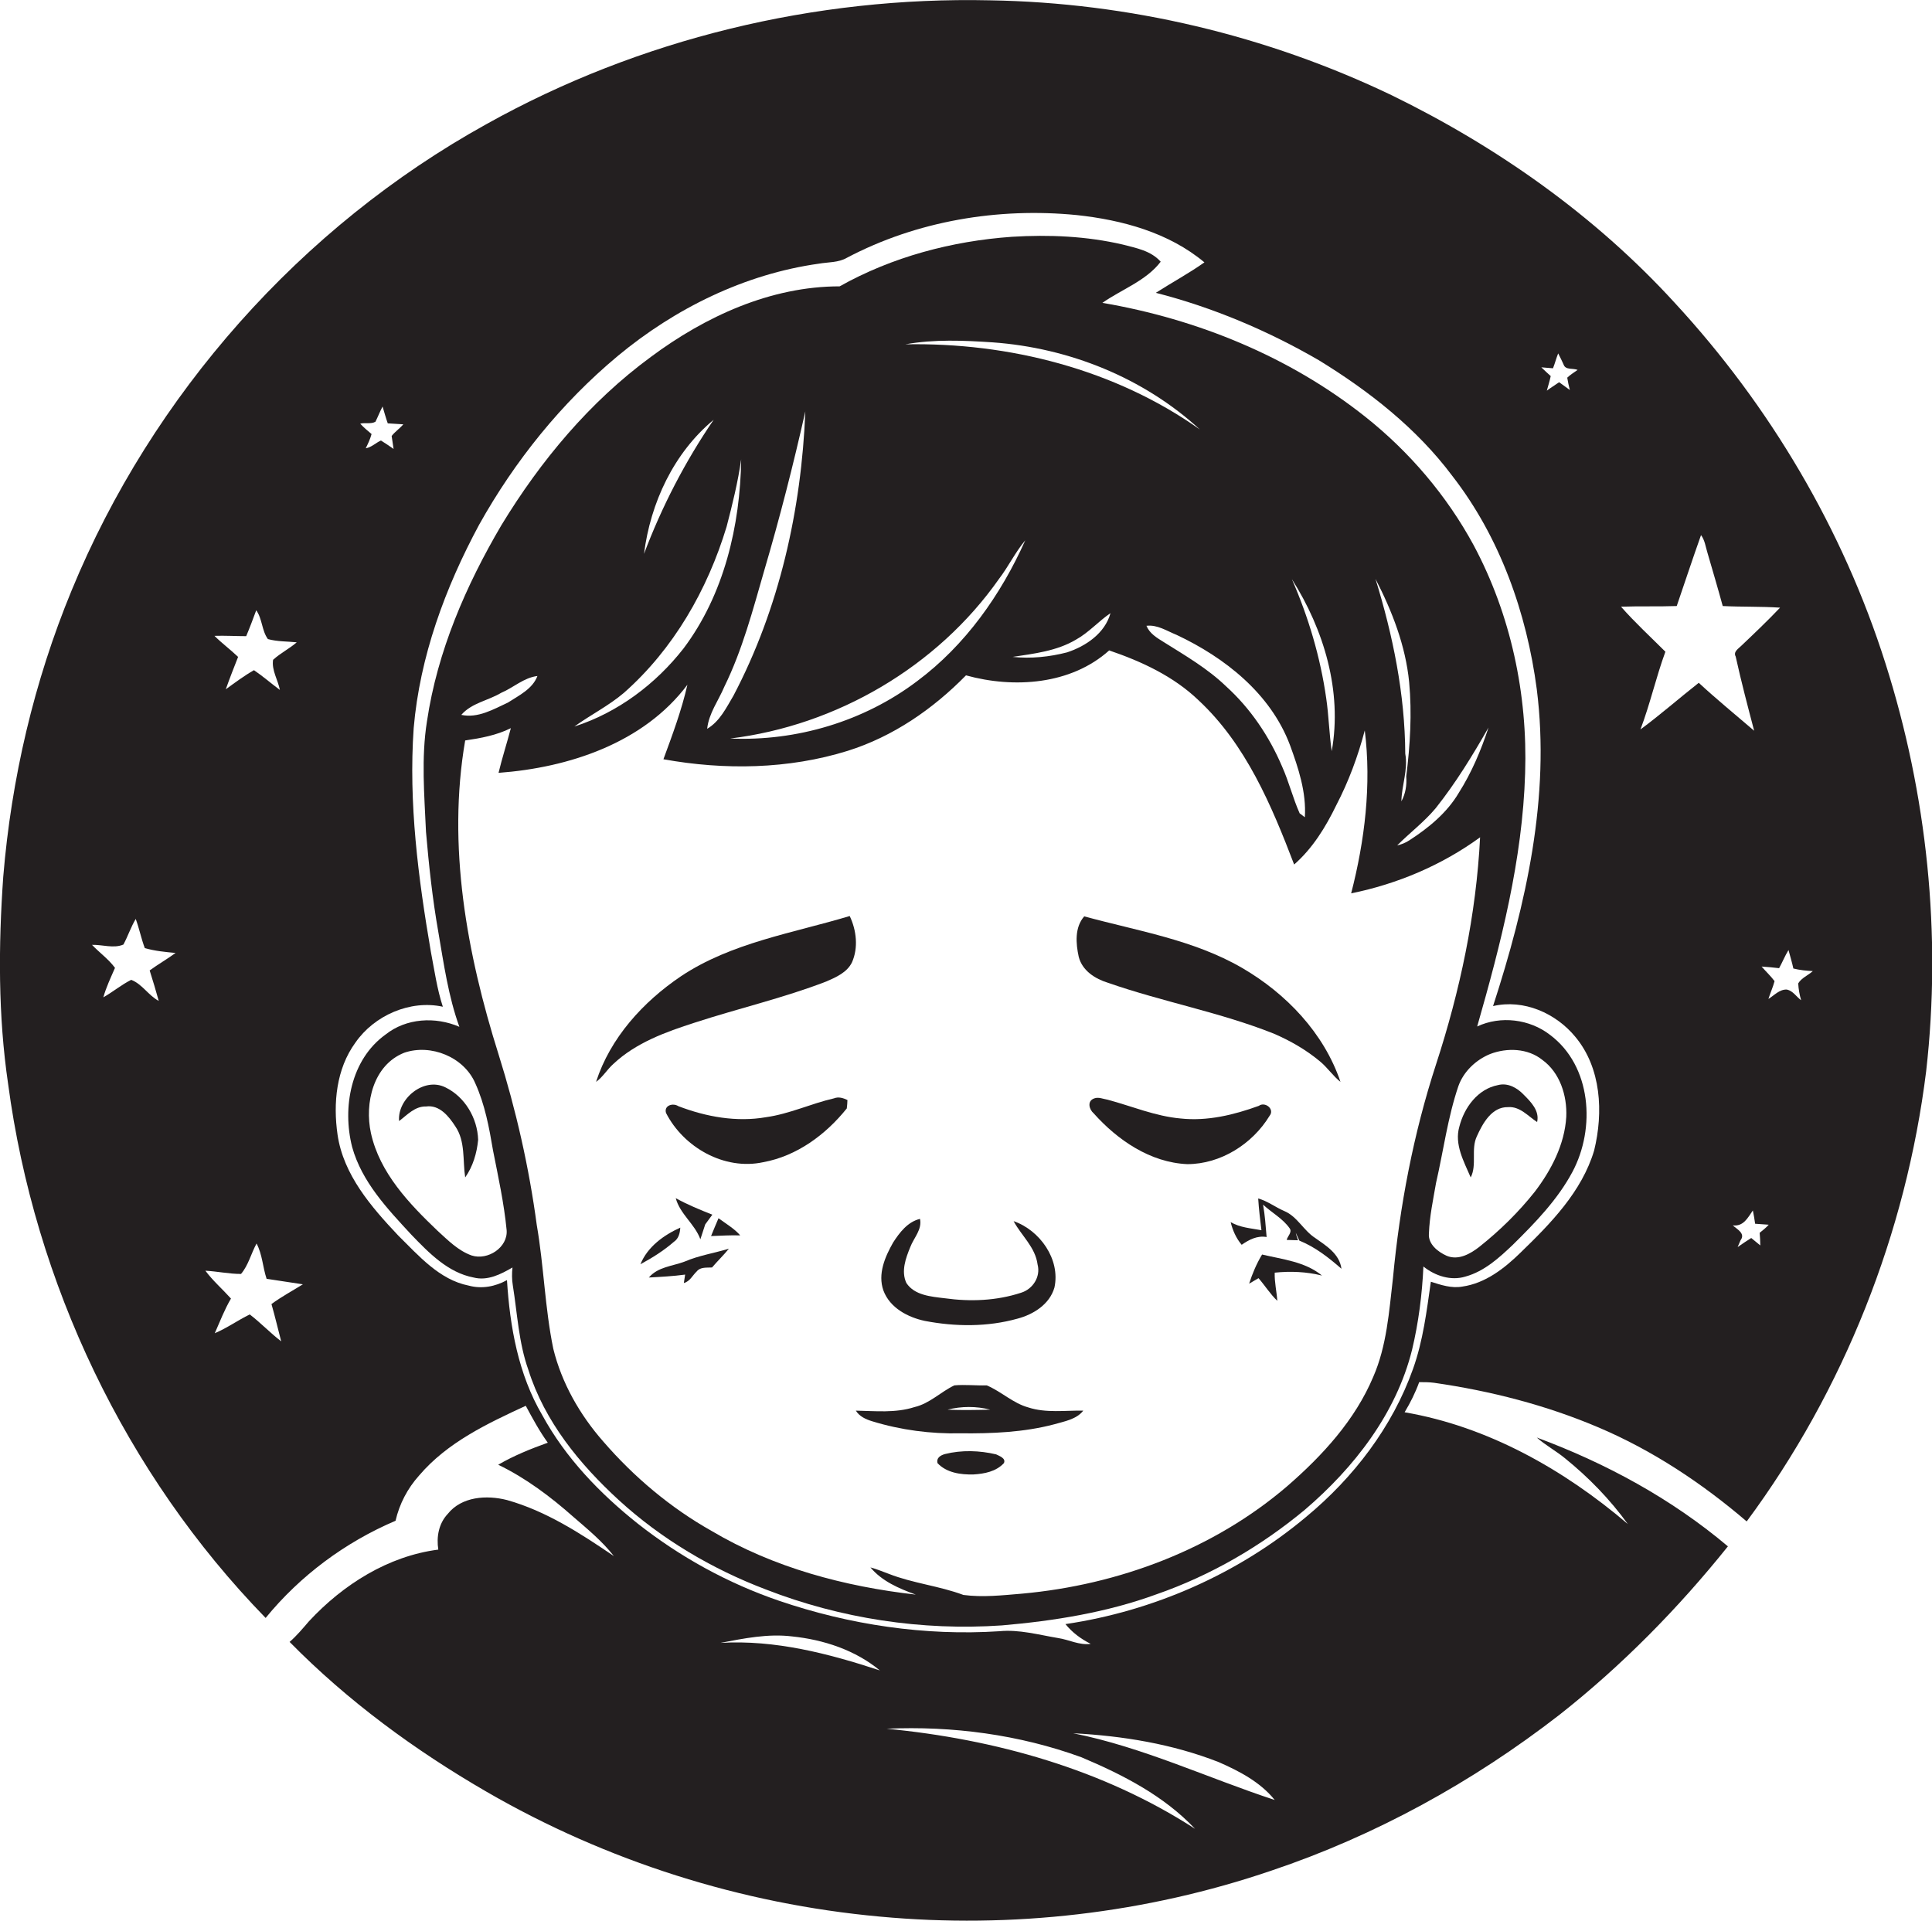<?xml version="1.0" encoding="utf-8"?>
<!-- Generator: Adobe Illustrator 19.2.0, SVG Export Plug-In . SVG Version: 6.00 Build 0)  -->
<svg version="1.1" id="Layer_1" xmlns="http://www.w3.org/2000/svg" xmlns:xlink="http://www.w3.org/1999/xlink" x="0px" y="0px"
	 viewBox="0 0 596.4 593" enable-background="new 0 0 596.4 593" xml:space="preserve">
<g>
	<path fill="#231F20" d="M582,204.7c-13.1-41.3-35.7-79.5-65.1-111.3c-24.5-26.8-54.7-48.1-87.3-64C391,10.9,348.4,0.8,305.6,0.1
		c-54-1.2-108.3,11.9-155.4,38.2C92.9,70,47,121.8,22.1,182.3C10.5,210.4,3.5,240.4,1,270.7c-1.5,21.3-1.6,42.8,1.5,63.9
		C10.7,396.1,38.7,455,82,499.5c10.7-13.1,24.6-23.4,40.1-30c1.2-5.2,3.7-10,7.3-14c8.7-10.2,21-16,32.9-21.5
		c2.1,3.9,4.2,7.8,6.8,11.4c-5.3,1.9-10.5,4-15.3,6.8c8.5,4.1,16.2,9.9,23.2,16.1c4.4,3.8,8.9,7.5,12.5,12.1
		c-10.3-7-20.9-13.9-33-17.3c-6.3-1.6-14-1.1-18.3,4.3c-2.8,3-3.5,7.1-2.9,11c-15.5,2-29.4,10.8-39.9,22.1c-1.9,2.2-3.8,4.5-6,6.4
		c17.9,18.2,38.6,33.4,60.7,46.2c37.1,21.5,78.8,34.7,121.5,38.6c40.7,3.8,82.2-1,120.9-14.2c32.1-10.8,62.1-27.3,88.9-48.1
		c19.3-15.2,36.7-32.9,52-52c-17.4-14.7-37.7-25.7-59-33.6c2.7,2.4,5.9,4.1,8.7,6.4c7.3,5.9,13.9,12.7,19.4,20.3
		c-19.7-16.8-43.2-30.1-68.9-34.5c1.8-3,3.3-6,4.5-9.3c1.5,0,3.1,0,4.6,0.2c17.4,2.5,34.6,6.9,50.8,13.8c16.7,7.1,31.9,17.2,45.7,29
		c30-40.5,49.2-89,55.4-139C599.4,288.5,594.9,245.2,582,204.7z M479.4,113.7c0.6-1.5,1-3.1,1.6-4.6c0.6,1.1,1.2,2.4,1.7,3.5
		c0.6,1.7,2.9,1,4.3,1.6c-1.1,0.8-2.3,1.5-3.2,2.4c0.2,1.3,0.5,2.6,0.8,3.8c-1.1-0.8-2.2-1.6-3.3-2.4c-1.3,0.9-2.6,1.7-3.8,2.6
		c0.4-1.5,0.9-3,1.2-4.5c-1-0.9-2-1.8-2.9-2.7C476.6,113.5,478.5,113.6,479.4,113.7z M115.9,130.2c0.8-1.6,1.4-3.2,2.2-4.7
		c0.5,1.7,1,3.5,1.6,5.2c1.6,0.1,3.2,0.2,4.8,0.3c-1.1,1.3-2.5,2.2-3.6,3.6c0.2,1.3,0.4,2.7,0.6,4c-1.3-0.9-2.6-1.8-3.9-2.6
		c-1.6,0.7-2.9,2.1-4.7,2.4c0.7-1.4,1.4-2.9,1.8-4.4c-1.2-1-2.4-2-3.5-3.2C112.7,130.4,114.5,131,115.9,130.2z M76,196.4
		c1.1-2.6,2.1-5.3,3.1-8c1.9,2.7,1.7,6.3,3.6,8.9c2.9,0.8,6,0.7,8.9,1c-2.3,2-5,3.3-7.3,5.4c-0.5,3.2,1.5,6.2,2.1,9.3
		c-2.7-2-5.2-4.2-8-6.1c-3,1.7-5.8,3.8-8.7,5.9c1.2-3.4,2.5-6.7,3.8-10c-2.4-2.3-5-4.2-7.3-6.5C69.5,196.2,72.8,196.4,76,196.4z
		 M49,309c-3.2-1.7-5.1-5.2-8.5-6.5c-3,1.5-5.6,3.7-8.6,5.4c0.9-3.2,2.3-6.1,3.6-9.1c-2-2.7-4.8-4.7-7.1-7.1
		c3.2-0.1,6.7,1.2,9.7-0.1c1.4-2.6,2.3-5.4,3.8-7.9c1.1,3,1.7,6.1,2.8,9c3.1,0.9,6.3,1.2,9.5,1.5c-2.6,1.9-5.4,3.5-8,5.4
		C47.2,302.7,48.1,305.8,49,309z M83.8,402.6c1.1,3.8,2,7.7,3,11.5c-3.4-2.6-6.3-5.7-9.7-8.3c-3.7,1.8-7,4.2-10.8,5.8
		c1.6-3.6,3-7.3,5-10.7c-2.6-2.9-5.6-5.5-7.9-8.6c3.7,0.2,7.3,1,11,1c2.3-2.7,3.1-6.3,4.8-9.4c1.8,3.4,1.9,7.3,3.1,10.9
		c3.7,0.6,7.5,1.1,11.2,1.7C90.3,398.5,86.9,400.3,83.8,402.6z M222.4,507.2c7.3-1.4,14.7-2.9,22.1-2c9.7,1,19.5,4.2,27.1,10.5
		C255.8,510.5,239.3,506.2,222.4,507.2z M273.7,533.7c20.3-0.9,40.9,1.8,60.1,8.8c12.8,5.4,25.5,11.9,35.1,22.1
		C340.5,546.2,307.1,536.9,273.7,533.7z M331.3,535.1c15.3,0.8,30.6,3.3,44.9,8.9c6.4,2.8,12.9,6.2,17.3,11.7
		C372.8,548.9,352.8,539.4,331.3,535.1z M492.1,355.2c-3.8,12.7-13.4,22.5-22.7,31.5c-5,4.9-10.9,9.5-18,10.5
		c-3.3,0.6-6.6-0.5-9.7-1.5c-1.3,9.1-2.4,18.2-5.5,26.9c-6.4,18-18.4,33.6-33,45.7c-21,17.6-47.2,29.1-74.3,33.1
		c2.1,2.6,4.8,4.6,7.8,6.1c-3.5,0.5-6.7-1.3-10.1-1.8c-6-1-12-2.7-18.1-2.1c-23,1.5-46.3-2-68-9.4c-15.8-5.4-30.5-13.5-43.6-23.8
		c-11.7-9.3-22.3-20.3-29.5-33.5c-7.4-12.6-10-27.3-10.9-41.7c-3.6,2-7.8,2.8-11.8,1.7c-9.1-1.8-15.5-9.3-21.8-15.5
		c-8.3-8.8-16.9-18.7-18.7-31.1c-1.4-9.7-0.4-20.3,5.5-28.4c5.8-8.4,16.9-13.3,27-11.1c-1.8-5.5-2.6-11.3-3.7-17
		c-3.9-22.8-6.9-45.9-5.3-69c1.9-22.1,9.7-43.3,20.2-62.8c11-19.7,25.4-37.6,42.8-52.1c17.7-14.7,39.2-25.3,62.1-28.5
		c2.9-0.5,6-0.3,8.6-1.8C283,68.2,308.1,64,332.4,66.4c14,1.5,28.4,5.4,39.4,14.6c-4.8,3.4-10,6.2-15,9.4
		c17.6,4.5,34.6,11.7,50.3,20.8c15.5,9.5,30.2,21,41.2,35.7c14.7,18.9,23,42.3,26.1,65.9c4.2,33.2-3.3,66.4-13.5,97.8
		c9.5-2.2,19.4,2.2,25.4,9.5C494.3,329.7,495,343.4,492.1,355.2z M506.4,225.2c3-7.9,4.8-16.1,7.7-24c-4.6-4.6-9.4-9-13.7-13.9
		c5.7-0.2,11.5,0,17.2-0.2c2.5-7.3,4.9-14.6,7.5-21.9c1.2,1.6,1.4,3.6,2,5.5c1.6,5.5,3.2,10.9,4.7,16.4c5.9,0.3,11.8,0.1,17.7,0.5
		c-3.9,4.1-8,8-12,11.8c-0.9,0.9-2.5,1.8-1.7,3.3c1.7,7.7,3.7,15.3,5.7,22.9c-5.7-4.9-11.6-9.7-17.1-14.8
		C518.3,215.6,512.5,220.7,506.4,225.2z M543.2,380.6c0.1,1.3,0.2,2.6,0.2,3.9c-0.9-0.8-1.9-1.5-2.8-2.3c-1.4,0.9-2.8,1.8-4.2,2.8
		l0.9-2.1c1.6-2.1-1.1-3.4-2.4-4.6c3.3,0.4,4.6-2.3,6.2-4.6c0.3,1.4,0.5,2.7,0.7,4.1c1.4,0.1,2.8,0.2,4.2,0.3
		C545.2,379,544.2,379.8,543.2,380.6z M555.1,303.6c0.1,1.8,0.4,3.5,0.9,5.2c-1.5-1.1-2.5-2.9-4.4-3.3c-2.3-0.1-3.9,1.8-5.7,2.9
		c0.6-1.9,1.4-3.6,1.9-5.5c-1.2-1.6-2.7-3-4-4.5c1.8,0.1,3.6,0.3,5.4,0.5c1-1.8,1.8-3.8,2.9-5.6c0.5,1.9,1.1,3.8,1.5,5.7
		c2,0.5,4,0.7,6,0.8C558.2,301.1,556.1,301.9,555.1,303.6z"/>
	<path fill="#231F20" d="M478.5,319.5c-6.3-4.9-15.3-6-22.5-2.6c7.3-25.5,14-51.5,14.8-78.2c0.8-24.3-4.4-48.9-15.9-70.4
		c-8.3-15.3-19.8-28.8-33.4-39.6c-23.4-18.6-51.9-30.2-81.2-35.2c6-4.2,13.5-6.8,18-12.7c-3-3.4-7.5-4.2-11.7-5.3
		c-11.2-2.6-22.7-3.1-34.2-2.4c-18.5,1.3-37,6.2-53.2,15.3c-21.3,0-41.5,9.3-58.3,21.8c-18.8,13.8-34,32-46.1,51.9
		c-11,18.7-19.8,39-23,60.6c-1.8,11.3-0.8,22.8-0.3,34.1c0.9,10.4,2,20.7,3.8,30.9c1.7,9.9,3.1,19.9,6.5,29.3
		c-7.4-3.2-16.4-2.7-22.8,2.4c-10.7,7.7-13.4,22.5-10.3,34.7c3,10.8,10.9,19.1,18.3,27.1c5.4,5.6,11.3,11.7,19.2,13.2
		c4.3,1.1,8.4-1,12-3.1c-0.2,1.8-0.2,3.7,0.1,5.5c1.4,8.7,1.8,17.7,4.8,26.1c5,15.9,15.8,29.1,27.9,40.2
		c13.1,12,28.8,21.3,45.4,27.6c23.1,9,48.2,12.8,72.9,11.1c16.2-1.4,32.4-4,47.7-9.6c16.7-5.8,32.2-14.8,45.8-26.1
		c15.2-13,28.2-29.7,33.1-49.4c2-8.4,3.1-17,3.5-25.7c3.6,2.9,8.5,4.5,13,3.1c5.8-1.6,10.4-5.8,14.6-9.8
		c6.9-6.8,13.8-13.9,18.4-22.5C492.6,348.3,491.3,329.1,478.5,319.5z M443.2,249.5c6.2-7.8,11.4-16.3,16.3-24.9
		c-2.3,7-5.2,13.9-9.2,20.2c-3.6,6.1-9.3,10.8-15.2,14.6c-1.2,0.8-2.5,1.3-3.8,1.6C435.2,257.1,439.7,253.7,443.2,249.5z M435,210.6
		c0.9,9.7,0.3,19.5-0.9,29.1c0.2,2.7-0.2,5.3-1.5,7.7c0.1-5,2.1-9.7,1.2-14.7c-0.1-18.4-3.8-36.5-9.2-54
		C429.8,188.8,433.9,199.4,435,210.6z M411.1,231.9c-0.8-5.4-0.9-10.9-1.7-16.3c-1.8-12.7-5.5-25.1-10.6-36.8
		C408.7,194.4,414.4,213.4,411.1,231.9z M398.2,230c2.6,7.1,5.1,14.6,4.6,22.3c-0.4-0.3-1.2-0.9-1.6-1.2c-2.1-4.7-3.3-9.7-5.4-14.4
		c-4-9.4-9.8-18-17.3-24.8c-5.7-5.5-12.6-9.5-19.3-13.7c-2.1-1.3-4.3-2.6-5.3-5c3.4-0.4,6.3,1.6,9.3,2.8
		C378.1,203,392.2,214.1,398.2,230z M306.5,105.7c23.5,1.7,46.5,10.9,63.9,26.9c-26.2-18.6-59-26.9-90.9-26.3
		C288.4,104.7,297.5,105.1,306.5,105.7z M342.8,189.3c-1.7,6.2-7.6,10.2-13.4,12.1c-5.4,1.4-11.2,2-16.8,1.4
		c6.6-1,13.6-1.8,19.5-5.3C336.1,195.3,339.1,191.8,342.8,189.3z M308.4,178.7c2.9-3.8,5-8.2,8.1-11.9
		c-7.5,16.8-18.5,32.4-33.4,43.5c-16.4,12.4-37.2,18.6-57.7,17.7C258.2,224,289.3,205.9,308.4,178.7z M248.6,127
		c-1.2,30.3-8,60.8-22.2,87.8c-2.2,3.7-4.2,7.9-8.1,10.2c0.5-4.8,3.5-8.7,5.3-13c5.6-11.4,8.8-23.7,12.3-35.8
		C240.7,159.9,244.9,143.5,248.6,127z M220.3,129.6c-8.8,12.9-16,26.8-21.5,41.4C200.8,155.2,208,139.8,220.3,129.6z M192.6,213.9
		c15.3-13.5,25.8-31.8,31.7-51.3c1.8-6.9,3.5-13.8,4.5-20.8c-0.3,20.5-5.3,41.8-17.8,58.4c-8.6,11-20.3,19.8-33.7,24.1
		C182.3,220.7,187.9,217.9,192.6,213.9z M154.7,213.9c3.8-1.6,7-4.7,11.2-5.2c-1.5,4-5.7,6-9.1,8.2c-4.5,2.1-9.3,4.9-14.4,3.8
		C145.6,217,150.7,216.3,154.7,213.9z M145.6,387.6c-4.2-1.5-7.3-4.7-10.5-7.6c-8.8-8.4-17.9-17.9-20.6-30.2
		c-2-9.2,0.7-21,10.3-24.8c8.2-2.8,18.4,1.3,21.9,9.4c3,6.6,4.3,13.7,5.5,20.8c1.6,8.1,3.4,16.3,4.2,24.6
		C156.8,385.1,150.6,389.2,145.6,387.6z M430,394.6c-1.2,10.3-1.9,20.9-6.1,30.5c-5.6,13.3-15.6,24.2-26.4,33.6
		c-22.8,19.6-52.2,30.6-82,33.3c-6,0.5-12.1,1.2-18.1,0.4c-7.5-2.8-15.6-3.6-23-6.5c-1.9-0.7-3.8-1.5-5.7-2c3.6,4.3,8.8,6.5,14,8.4
		c-22-2.5-43.9-8.3-63.1-19.7c-12.6-7.1-23.9-16.6-33.4-27.6c-7.2-8.2-12.8-18-15.4-28.6c-2.6-12.6-2.9-25.5-5.1-38.2
		c-2.4-17.9-6.4-35.5-11.8-52.7c-9.8-31.1-15.9-64.4-10.3-96.9c4.8-0.7,9.7-1.6,14.1-3.8c-1.2,4.6-2.7,9.2-3.8,13.8
		c21.7-1.6,44.8-9.2,58.3-27.2c-1.8,7.9-4.6,15.4-7.4,23c18.8,3.4,38.6,3.1,56.9-2.6c14-4.4,26.3-12.9,36.5-23.3
		c14.8,4.1,32.4,2.9,44.2-7.7c10,3.4,19.9,8,27.6,15.4c14.6,13.6,22.5,32.4,29.5,50.7c5.7-5,9.7-11.5,13-18.3
		c3.8-7.3,6.7-15.1,8.8-23.1c2.1,16.8,0,34-4.2,50.3c14.3-2.9,28-8.7,39.8-17.3c-1.2,23.9-6.2,47.4-13.6,70.1
		C436.3,350.1,432.1,372.3,430,394.6z M483.5,344.8c-0.5,8.5-4.6,16.4-9.7,23.1c-5,6.3-10.8,12-17.1,17c-2.8,2.2-6.5,4.3-10.1,2.8
		c-2.7-1.2-5.8-3.6-5.5-6.9c0.2-5.3,1.3-10.4,2.2-15.6c2.3-10,3.6-20.2,6.9-29.9c1.6-4.5,5.4-8.1,9.8-9.9c5.2-2,11.6-1.8,16.1,1.8
		C481.5,331.1,483.8,338.2,483.5,344.8z"/>
	<path fill="#231F20" d="M262.3,282.8c-17.6,5.3-36.5,8.2-52.1,18.6c-11.7,7.9-21.8,19-26.2,32.6c2.1-1.5,3.4-3.8,5.3-5.5
		c7-6.6,16.2-9.9,25.2-12.8c13.5-4.4,27.4-7.6,40.6-12.7c3-1.3,6.4-2.8,7.9-5.9C265,292.6,264.4,287.2,262.3,282.8z"/>
	<path fill="#231F20" d="M393.2,319.1c5.1,2.2,10,5,14.3,8.6c2.3,1.9,4,4.5,6.3,6.3c-5.1-15.1-16.8-27.3-30.4-35.2
		c-15-8.7-32.3-11.4-48.7-15.9c-3,3.4-2.6,8.4-1.7,12.5c1.1,4.3,5.1,6.8,9,8C358.9,309.3,376.6,312.5,393.2,319.1z"/>
	<path fill="#231F20" d="M137.5,335.7c-6.6-3.3-14.9,3.5-14.3,10.4c2.5-1.9,4.9-4.6,8.3-4.5c4.2-0.6,7.1,3.1,9.1,6.2
		c3.1,4.6,2.2,10.4,3,15.7c2.4-3.4,3.6-7.5,4-11.6C147.4,345.2,143.5,338.6,137.5,335.7z"/>
	<path fill="#231F20" d="M462.4,335c-6.2,1.2-10.4,6.9-11.9,12.8c-1.6,5.5,1.4,10.8,3.5,15.7c2-3.9,0-8.7,1.9-12.7
		c1.8-4,4.6-9.1,9.6-9c3.7-0.3,6.2,2.8,9,4.6c0.8-3.5-1.9-6.2-4.2-8.5C468.3,335.8,465.4,334.2,462.4,335z"/>
	<path fill="#231F20" d="M257.4,339.1c-7,1.6-13.7,4.8-20.9,5.8c-9.1,1.6-18.5-0.1-27.1-3.4c-1.7-1.1-4.5-0.2-3.8,2.1
		c5.4,10.6,18,17.8,30,15.2c10.4-1.9,19.3-8.5,25.8-16.6c0.1-0.7,0.2-2,0.2-2.6C260.3,339,258.9,338.5,257.4,339.1z"/>
	<path fill="#231F20" d="M391.9,344.5c1.7-2.1-1.4-4.5-3.3-3.1c-7.7,2.8-15.9,4.8-24.2,3.9c-7.8-0.7-15-3.8-22.5-5.8
		c-1.3-0.2-2.8-0.9-4.1-0.4c-2.3,0.8-1.6,3.4-0.2,4.6c7.4,8.3,17.5,15.2,28.9,15.7C376.8,359.4,386.6,353.2,391.9,344.5z"/>
	<path fill="#231F20" d="M217.7,378c0.7-1,1.5-2,2.2-3c-3.8-1.5-7.7-3.1-11.3-5.1c1.3,4.9,5.9,8,7.6,12.7
		C216.7,381.1,217.2,379.6,217.7,378z"/>
	<path fill="#231F20" d="M406,382.2c-3.6-2.3-5.5-6.6-9.5-8.3c-2.8-1.2-5.2-3.1-8.1-3.9c0.2,3.3,0.6,6.5,1,9.8
		c-3.2-0.6-6.6-0.8-9.5-2.5c0.6,2.5,1.7,5,3.4,7c2.3-1.6,4.8-2.9,7.7-2.4c-0.3-3.4-0.5-6.7-1.1-10c2.7,2.5,6.1,4.3,8.2,7.3
		c0.9,1.2-0.7,2.5-0.9,3.6c0.9,0,2.6,0.1,3.5,0.1c-0.2-0.6-0.6-1.7-0.7-2.3c0.4,0.8,0.7,1.6,1.1,2.4c4.9,2,9,5.2,13,8.7
		C413.5,387.1,409.4,384.6,406,382.2z"/>
	<path fill="#231F20" d="M221.8,376.1c-0.8,1.8-1.5,3.6-2.3,5.5c3-0.1,6-0.3,9-0.2C226.7,379.3,224.1,377.8,221.8,376.1z"/>
	<path fill="#231F20" d="M285.5,407.8c9.4,1.8,19.3,1.9,28.6-0.7c4.9-1.3,9.9-4.4,11.4-9.6c1.9-8.7-4.5-17.7-12.6-20.5
		c2.4,4.5,6.7,8,7.4,13.4c1,3.8-1.5,7.6-5.1,8.7c-7.6,2.5-15.7,2.8-23.6,1.7c-4.2-0.5-9.3-0.9-11.8-4.7c-1.7-3.6-0.2-7.7,1.2-11.1
		c1.1-2.9,3.7-5.4,3-8.7c-3.8,0.9-6.3,4.2-8.3,7.3c-2.5,4.4-4.8,9.7-3,14.8C274.7,403.8,280.3,406.7,285.5,407.8z"/>
	<path fill="#231F20" d="M197.7,390.3c3.7-2,7.2-4.2,10.3-6.9c1.5-1,1.9-2.7,2-4.4C204.9,381.3,199.9,384.9,197.7,390.3z"/>
	<path fill="#231F20" d="M200.3,394.4c3.7-0.2,7.5-0.4,11.2-0.9c-0.1,0.6-0.3,1.9-0.4,2.6c1.9-0.5,2.7-2.4,4-3.6
		c1.1-1.4,3.1-1.1,4.7-1.2c1.7-2,3.6-3.8,5.2-5.8c-4.6,1.4-9.3,2.1-13.7,4C207.6,390.9,203.1,391.1,200.3,394.4z"/>
	<path fill="#231F20" d="M385.6,396.3c0.7-0.4,2.2-1.3,2.9-1.7c2,2.3,3.6,4.9,5.8,7c-0.2-2.9-0.9-5.8-0.8-8.7
		c4.9-0.5,9.8-0.3,14.6,0.9c-5.2-4.3-12.2-5-18.5-6.5C387.9,390.1,386.6,393.2,385.6,396.3z"/>
	<path fill="#231F20" d="M317.4,434.5c-4.7-1.3-8.3-4.9-12.8-6.8c-3.3,0.1-6.7-0.3-10,0c-4.2,2-7.6,5.6-12.3,6.7
		c-5.9,1.9-12.1,1.2-18.1,1.1c1.1,1.8,3.1,2.7,5.1,3.3c8.8,2.7,18,3.9,27.2,3.7c9.7,0.1,19.6-0.3,29-2.8c3.1-0.9,6.8-1.5,8.9-4.2
		C328.8,435.4,322.9,436.3,317.4,434.5z M292.5,435.2c4.3-1.1,8.9-1.1,13.2,0C301.3,435.3,296.9,435.4,292.5,435.2z"/>
	<path fill="#231F20" d="M307.5,449c-5.1-1.2-10.6-1.4-15.8-0.1c-1.4,0.4-2.7,1.2-2.3,2.8c2.8,3,7.2,3.6,11.1,3.5
		c3.4-0.2,7-0.9,9.4-3.5C310.6,450.2,308.5,449.5,307.5,449z"/>
</g>
</svg>
